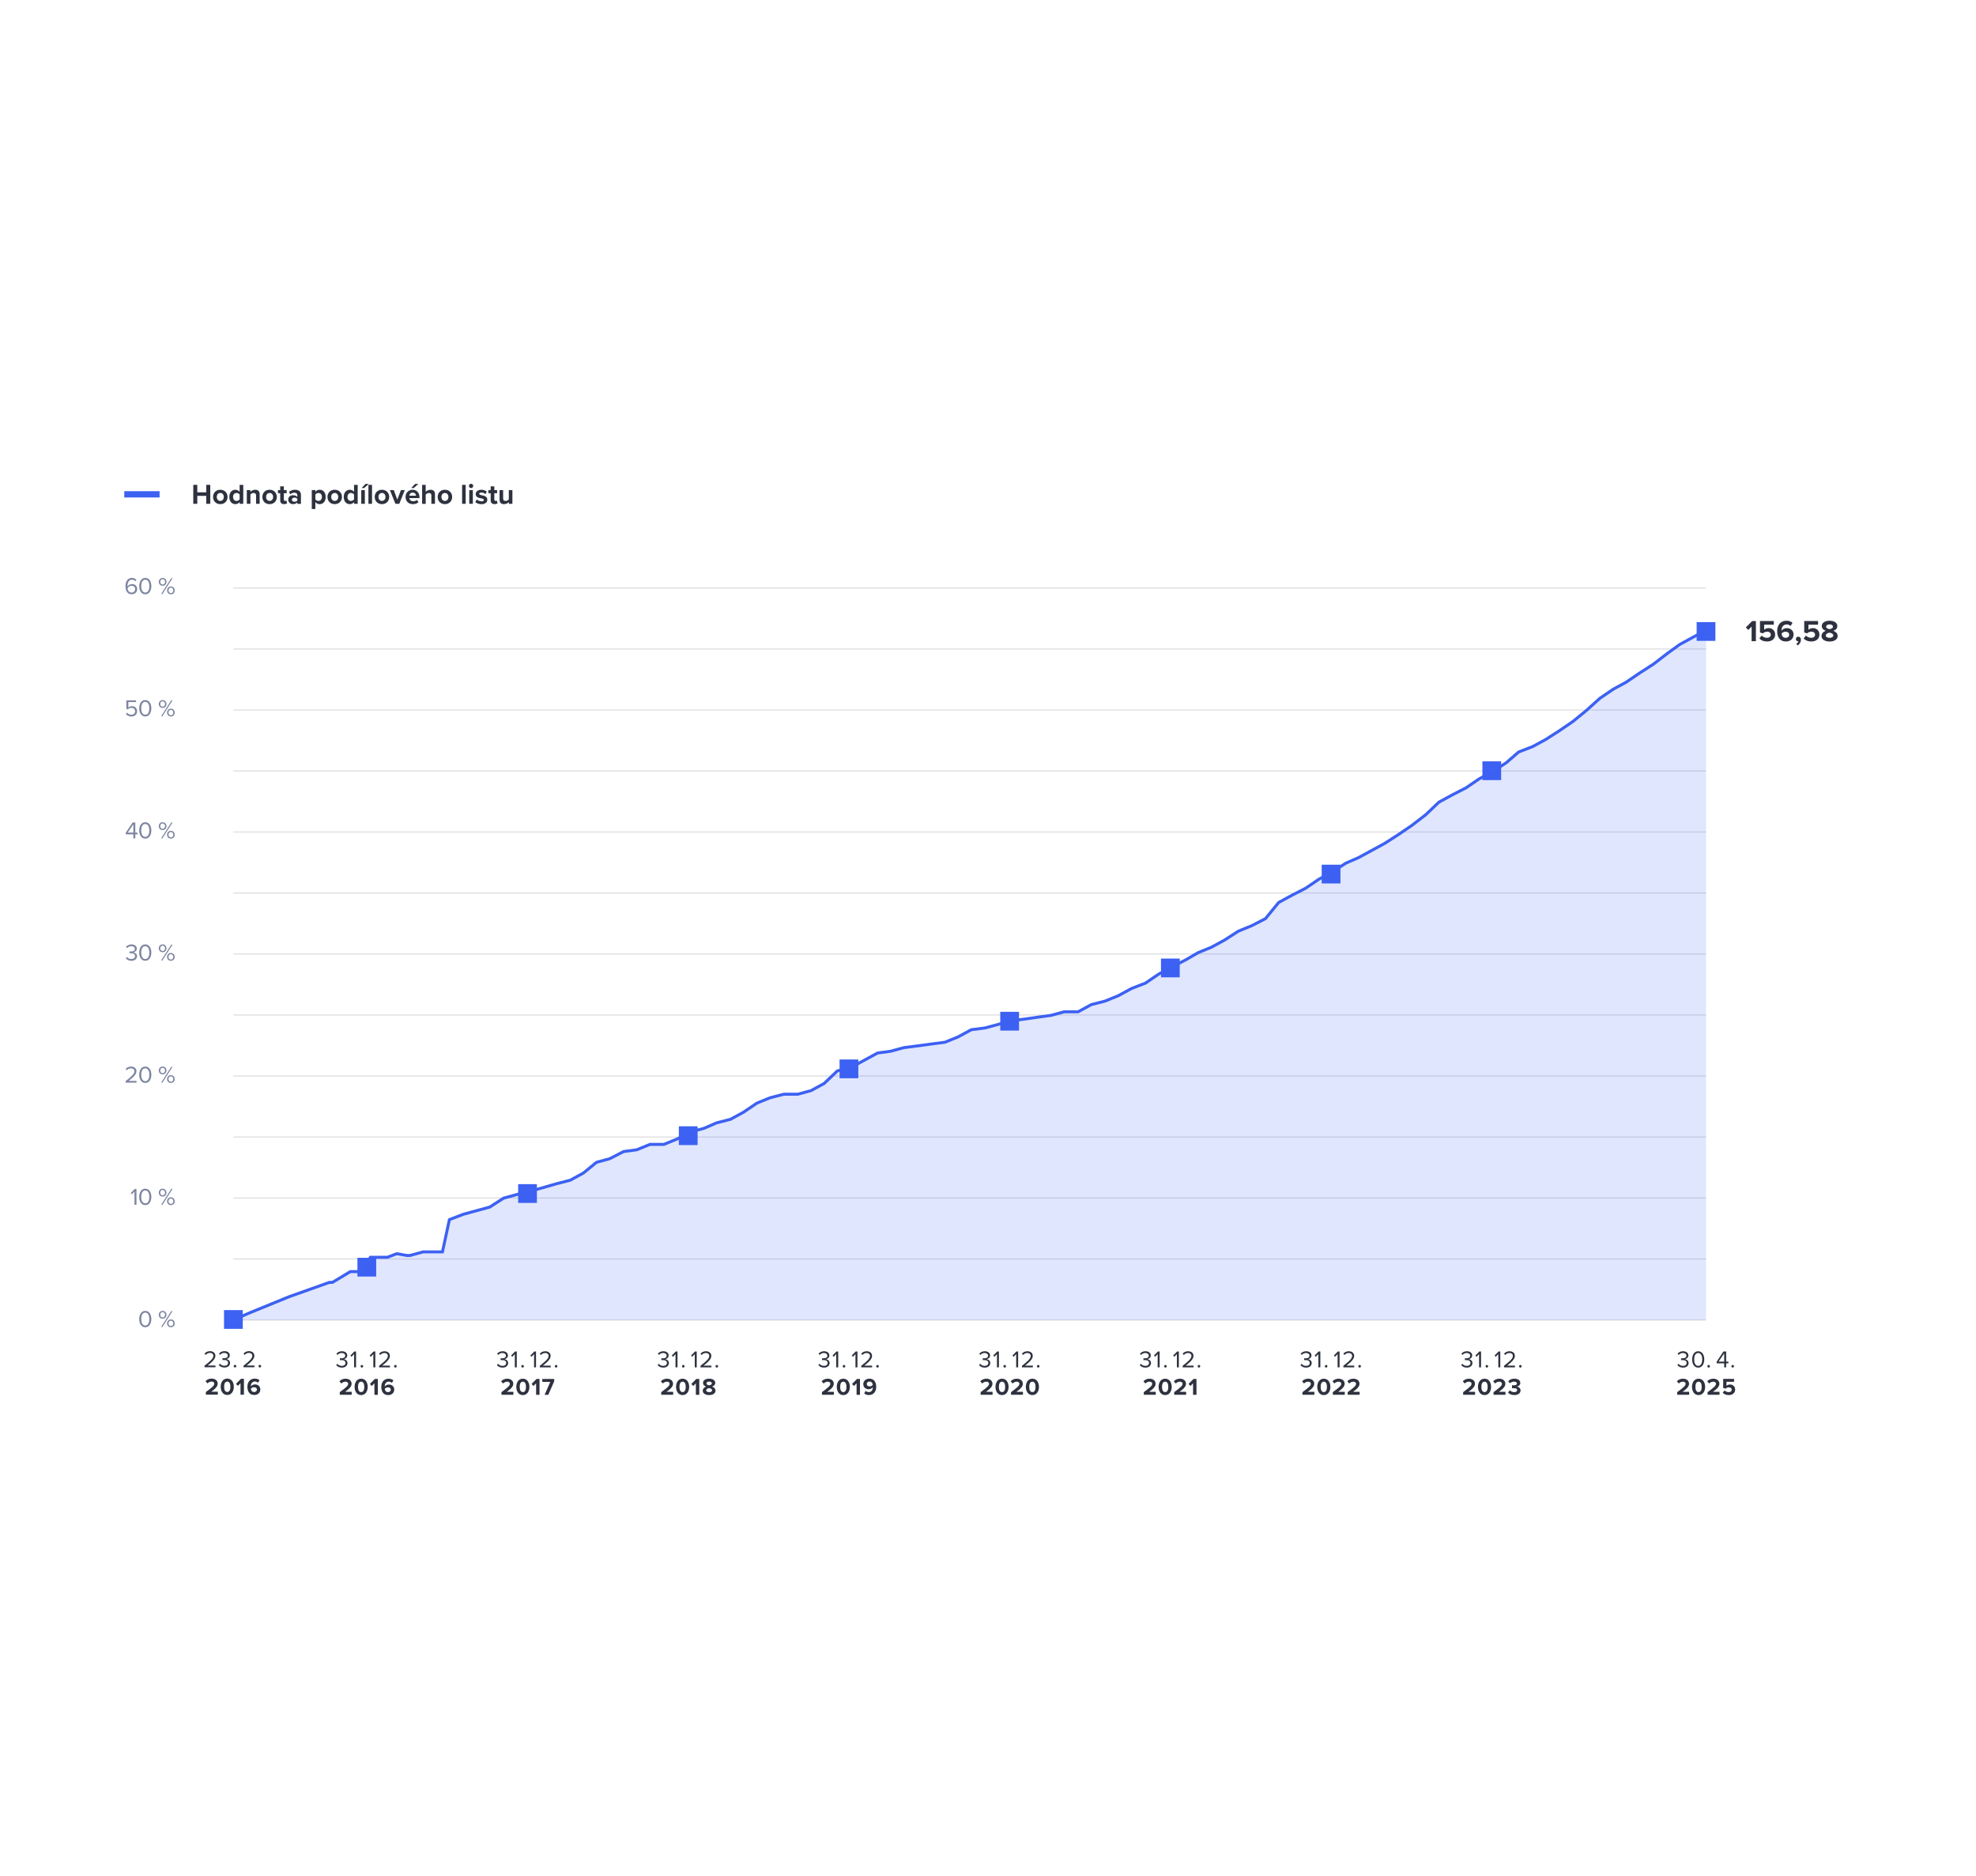 <?xml version="1.0" encoding="UTF-8"?>
<svg xmlns="http://www.w3.org/2000/svg" id="Vrstva_1" data-name="Vrstva 1" viewBox="0 0 1000 949.07">
  <defs>
    <style>
      .cls-1 {
        stroke: #dbdbde;
        stroke-width: .5px;
      }

      .cls-1, .cls-2 {
        fill: none;
        stroke-miterlimit: 10;
      }

      .cls-3, .cls-4 {
        fill: #3d61f2;
      }

      .cls-5 {
        fill: #7d85a1;
      }

      .cls-6 {
        fill: #fff;
      }

      .cls-4 {
        opacity: .16;
      }

      .cls-2 {
        stroke: #3d61f2;
        stroke-width: 1.5px;
      }

      .cls-7 {
        fill: #2e323f;
      }
    </style>
  </defs>
  <rect class="cls-6" width="1000" height="949.07"></rect>
  <line class="cls-1" x1="118.11" y1="667.87" x2="863.38" y2="667.87"></line>
  <line class="cls-1" x1="118.11" y1="637.01" x2="863.38" y2="637.01"></line>
  <line class="cls-1" x1="118.11" y1="606.14" x2="863.38" y2="606.14"></line>
  <line class="cls-1" x1="118.11" y1="575.28" x2="863.38" y2="575.28"></line>
  <line class="cls-1" x1="118.11" y1="544.41" x2="863.38" y2="544.41"></line>
  <line class="cls-1" x1="118.11" y1="513.55" x2="863.38" y2="513.55"></line>
  <line class="cls-1" x1="118.11" y1="482.69" x2="863.38" y2="482.69"></line>
  <line class="cls-1" x1="118.11" y1="451.82" x2="863.38" y2="451.82"></line>
  <line class="cls-1" x1="118.11" y1="420.96" x2="863.38" y2="420.96"></line>
  <line class="cls-1" x1="118.11" y1="390.09" x2="863.38" y2="390.09"></line>
  <line class="cls-1" x1="118.11" y1="328.36" x2="863.38" y2="328.36"></line>
  <line class="cls-1" x1="118.11" y1="297.5" x2="863.38" y2="297.5"></line>
  <line class="cls-1" x1="118.11" y1="359.23" x2="863.38" y2="359.23"></line>
  <g>
    <path class="cls-5" d="M64.3,360.56c.53.67,1.23,1.06,2.22,1.06,1.1,0,1.85-.75,1.85-1.72,0-1.06-.76-1.73-1.84-1.73-.71,0-1.31.23-1.85.76l-.73-.25v-4.33h4.91v.89h-3.91v2.79c.39-.39,1.07-.72,1.88-.72,1.34,0,2.55.92,2.55,2.56s-1.24,2.65-2.85,2.65c-1.36,0-2.23-.49-2.83-1.29l.61-.66Z"></path>
    <path class="cls-5" d="M73.52,354.22c2.19,0,3.07,2.18,3.07,4.14s-.88,4.15-3.07,4.15-3.07-2.2-3.07-4.15.87-4.14,3.07-4.14ZM73.52,355.11c-1.53,0-2.05,1.65-2.05,3.25s.52,3.26,2.05,3.26,2.05-1.66,2.05-3.26-.52-3.25-2.05-3.25Z"></path>
    <path class="cls-5" d="M82.29,354.22c1.16,0,1.95.87,1.95,2s-.79,1.96-1.95,1.96-1.93-.84-1.93-1.96.78-2,1.93-2ZM82.29,354.83c-.71,0-1.2.59-1.2,1.38s.49,1.36,1.2,1.36,1.23-.6,1.23-1.36-.51-1.38-1.23-1.38ZM81.54,362.37l5.13-8.03h.66l-5.14,8.03h-.65ZM86.48,358.55c1.14,0,1.94.87,1.94,2s-.79,1.96-1.94,1.96-1.93-.84-1.93-1.96.78-2,1.93-2ZM86.48,359.16c-.72,0-1.22.59-1.22,1.38s.49,1.36,1.22,1.36,1.23-.6,1.23-1.36-.51-1.38-1.23-1.38Z"></path>
  </g>
  <g>
    <path class="cls-5" d="M66.77,292.41c1.04,0,1.73.4,2.23.96l-.51.75c-.41-.48-.88-.82-1.72-.82-1.55,0-2.26,1.58-2.26,3.15,0,.11,0,.2.01.31.35-.55,1.24-1.25,2.28-1.25,1.44,0,2.62.85,2.62,2.56,0,1.4-1.06,2.62-2.82,2.62-2.24,0-3.09-1.96-3.09-4.14s1.01-4.15,3.26-4.15ZM66.55,296.38c-.79,0-1.56.49-2.01,1.2.1,1,.63,2.23,2.02,2.23,1.24,0,1.84-.93,1.84-1.7,0-1.18-.82-1.73-1.85-1.73Z"></path>
    <path class="cls-5" d="M73.53,292.41c2.19,0,3.07,2.18,3.07,4.14s-.88,4.15-3.07,4.15-3.07-2.2-3.07-4.15.87-4.14,3.07-4.14ZM73.53,293.3c-1.53,0-2.05,1.65-2.05,3.25s.52,3.26,2.05,3.26,2.05-1.66,2.05-3.26-.52-3.25-2.05-3.25Z"></path>
    <path class="cls-5" d="M82.31,292.41c1.16,0,1.95.87,1.95,2s-.79,1.96-1.95,1.96-1.93-.84-1.93-1.96.78-2,1.93-2ZM82.31,293.02c-.71,0-1.2.59-1.2,1.38s.49,1.36,1.2,1.36,1.23-.6,1.23-1.36-.51-1.38-1.23-1.38ZM81.55,300.56l5.13-8.03h.66l-5.14,8.03h-.65ZM86.5,296.74c1.14,0,1.94.87,1.94,2s-.79,1.96-1.94,1.96-1.93-.84-1.93-1.96.78-2,1.93-2ZM86.5,297.35c-.72,0-1.22.59-1.22,1.38s.49,1.36,1.22,1.36,1.23-.6,1.23-1.36-.51-1.38-1.23-1.38Z"></path>
  </g>
  <g>
    <path class="cls-5" d="M67.48,424.18v-2.03h-3.82v-.83l3.44-5.17h1.37v5.12h1.13v.88h-1.13v2.03h-1ZM67.48,417.07l-2.82,4.19h2.82v-4.19Z"></path>
    <path class="cls-5" d="M73.52,416.03c2.19,0,3.07,2.18,3.07,4.14s-.88,4.15-3.07,4.15-3.07-2.2-3.07-4.15.87-4.14,3.07-4.14ZM73.52,416.92c-1.53,0-2.05,1.65-2.05,3.25s.52,3.26,2.05,3.26,2.05-1.66,2.05-3.26-.52-3.25-2.05-3.25Z"></path>
    <path class="cls-5" d="M82.29,416.03c1.16,0,1.95.87,1.95,2s-.79,1.96-1.95,1.96-1.93-.84-1.93-1.96.78-2,1.93-2ZM82.29,416.64c-.71,0-1.2.59-1.2,1.38s.49,1.36,1.2,1.36,1.23-.6,1.23-1.36-.51-1.38-1.23-1.38ZM81.54,424.18l5.13-8.03h.66l-5.14,8.03h-.65ZM86.48,420.36c1.14,0,1.94.87,1.94,2s-.79,1.96-1.94,1.96-1.93-.84-1.93-1.96.78-2,1.93-2ZM86.48,420.97c-.72,0-1.22.59-1.22,1.38s.49,1.36,1.22,1.36,1.23-.6,1.23-1.36-.51-1.38-1.23-1.38Z"></path>
  </g>
  <g>
    <path class="cls-5" d="M64.23,484.18c.47.63,1.29,1.06,2.24,1.06,1.17,0,1.88-.58,1.88-1.5,0-1-.82-1.42-2-1.42-.34,0-.71,0-.83.01v-.91c.13.01.51.01.83.01,1.01,0,1.87-.4,1.87-1.32s-.82-1.37-1.79-1.37c-.88,0-1.53.34-2.12.98l-.55-.63c.58-.7,1.5-1.24,2.75-1.24,1.54,0,2.72.78,2.72,2.14,0,1.16-.98,1.73-1.73,1.87.73.06,1.85.69,1.85,1.97s-1.07,2.31-2.84,2.31c-1.36,0-2.36-.6-2.85-1.32l.59-.63Z"></path>
    <path class="cls-5" d="M73.52,477.83c2.19,0,3.07,2.18,3.07,4.14s-.88,4.15-3.07,4.15-3.07-2.2-3.07-4.15.87-4.14,3.07-4.14ZM73.52,478.73c-1.53,0-2.05,1.65-2.05,3.25s.52,3.26,2.05,3.26,2.05-1.66,2.05-3.26-.52-3.25-2.05-3.25Z"></path>
    <path class="cls-5" d="M82.29,477.83c1.16,0,1.95.87,1.95,2s-.79,1.96-1.95,1.96-1.93-.84-1.93-1.96.78-2,1.93-2ZM82.29,478.45c-.71,0-1.2.59-1.2,1.38s.49,1.36,1.2,1.36,1.23-.6,1.23-1.36-.51-1.38-1.23-1.38ZM81.53,485.99l5.13-8.03h.66l-5.14,8.03h-.65ZM86.48,482.17c1.14,0,1.94.87,1.94,2s-.79,1.96-1.94,1.96-1.93-.84-1.93-1.96.78-2,1.93-2ZM86.48,482.78c-.72,0-1.22.59-1.22,1.38s.49,1.36,1.22,1.36,1.23-.6,1.23-1.36-.51-1.38-1.23-1.38Z"></path>
  </g>
  <g>
    <path class="cls-5" d="M63.57,547.79v-.79c2.89-2.28,4.45-3.61,4.45-5,0-1.02-.84-1.47-1.67-1.47-.96,0-1.71.41-2.18,1.01l-.61-.64c.61-.81,1.66-1.26,2.79-1.26,1.34,0,2.7.76,2.7,2.36s-1.66,3.13-3.9,4.9h3.94v.89h-5.51Z"></path>
    <path class="cls-5" d="M73.52,539.64c2.19,0,3.07,2.18,3.07,4.14s-.88,4.15-3.07,4.15-3.07-2.2-3.07-4.15.87-4.14,3.07-4.14ZM73.52,540.53c-1.53,0-2.05,1.65-2.05,3.25s.52,3.26,2.05,3.26,2.05-1.66,2.05-3.26-.52-3.25-2.05-3.25Z"></path>
    <path class="cls-5" d="M82.29,539.64c1.16,0,1.95.87,1.95,2s-.79,1.96-1.95,1.96-1.93-.84-1.93-1.96.78-2,1.93-2ZM82.29,540.26c-.71,0-1.2.59-1.2,1.38s.49,1.36,1.2,1.36,1.23-.6,1.23-1.36-.51-1.38-1.23-1.38ZM81.54,547.79l5.13-8.03h.66l-5.14,8.03h-.65ZM86.48,543.98c1.14,0,1.94.87,1.94,2s-.79,1.96-1.94,1.96-1.93-.84-1.93-1.96.78-2,1.93-2ZM86.48,544.59c-.72,0-1.22.59-1.22,1.38s.49,1.36,1.22,1.36,1.23-.6,1.23-1.36-.51-1.38-1.23-1.38Z"></path>
  </g>
  <g>
    <path class="cls-5" d="M68.06,609.6v-6.71l-1.29,1.36-.6-.61,2.01-2.07h.88v8.03h-1Z"></path>
    <path class="cls-5" d="M73.52,601.45c2.19,0,3.07,2.18,3.07,4.14s-.88,4.15-3.07,4.15-3.07-2.2-3.07-4.15.87-4.14,3.07-4.14ZM73.52,602.34c-1.53,0-2.05,1.65-2.05,3.25s.52,3.26,2.05,3.26,2.05-1.66,2.05-3.26-.52-3.25-2.05-3.25Z"></path>
    <path class="cls-5" d="M82.29,601.45c1.16,0,1.95.87,1.95,2s-.79,1.96-1.95,1.96-1.93-.84-1.93-1.96.78-2,1.93-2ZM82.29,602.07c-.71,0-1.2.59-1.2,1.38s.49,1.36,1.2,1.36,1.23-.6,1.23-1.36-.51-1.38-1.23-1.38ZM81.54,609.6l5.13-8.03h.66l-5.14,8.03h-.65ZM86.48,605.79c1.14,0,1.94.87,1.94,2s-.79,1.96-1.94,1.96-1.93-.84-1.93-1.96.78-2,1.93-2ZM86.48,606.4c-.72,0-1.22.59-1.22,1.38s.49,1.36,1.22,1.36,1.23-.6,1.23-1.36-.51-1.38-1.23-1.38Z"></path>
  </g>
  <g>
    <path class="cls-5" d="M73.52,663.26c2.19,0,3.07,2.18,3.07,4.14s-.88,4.15-3.07,4.15-3.07-2.2-3.07-4.15.87-4.14,3.07-4.14ZM73.52,664.15c-1.53,0-2.05,1.65-2.05,3.25s.52,3.26,2.05,3.26,2.05-1.66,2.05-3.26-.52-3.25-2.05-3.25Z"></path>
    <path class="cls-5" d="M82.29,663.26c1.16,0,1.95.87,1.95,2s-.79,1.96-1.95,1.96-1.93-.84-1.93-1.96.78-2,1.93-2ZM82.29,663.88c-.71,0-1.2.59-1.2,1.38s.49,1.36,1.2,1.36,1.23-.6,1.23-1.36-.51-1.38-1.23-1.38ZM81.54,671.41l5.13-8.03h.66l-5.14,8.03h-.65ZM86.48,667.6c1.14,0,1.94.87,1.94,2s-.79,1.96-1.94,1.96-1.93-.84-1.93-1.96.78-2,1.93-2ZM86.48,668.21c-.72,0-1.22.59-1.22,1.38s.49,1.36,1.22,1.36,1.23-.6,1.23-1.36-.51-1.38-1.23-1.38Z"></path>
  </g>
  <g>
    <rect class="cls-3" x="62.89" y="248.52" width="17.87" height="3.19"></rect>
    <g>
      <path class="cls-7" d="M104.37,254.91v-4.02h-4.52v4.02h-2.04v-9.58h2.04v3.76h4.52v-3.76h2.05v9.58h-2.05Z"></path>
      <path class="cls-7" d="M107.82,251.43c0-1.97,1.38-3.63,3.66-3.63s3.68,1.67,3.68,3.63-1.38,3.65-3.68,3.65-3.66-1.67-3.66-3.65ZM113.26,251.43c0-1.08-.65-2.01-1.78-2.01s-1.77.93-1.77,2.01.63,2.02,1.77,2.02,1.78-.93,1.78-2.02Z"></path>
      <path class="cls-7" d="M121.27,254.91v-.88c-.55.67-1.31,1.05-2.14,1.05-1.75,0-3.07-1.32-3.07-3.63s1.31-3.65,3.07-3.65c.82,0,1.59.36,2.14,1.06v-3.53h1.84v9.58h-1.84ZM121.27,250.21c-.32-.46-.96-.79-1.58-.79-1.03,0-1.75.82-1.75,2.03s.72,2.01,1.75,2.01c.62,0,1.26-.33,1.58-.79v-2.46Z"></path>
      <path class="cls-7" d="M129.59,254.91v-4.19c0-.96-.5-1.29-1.28-1.29-.72,0-1.28.4-1.58.82v4.67h-1.82v-6.94h1.82v.91c.45-.53,1.29-1.08,2.43-1.08,1.52,0,2.25.86,2.25,2.21v4.9h-1.82Z"></path>
      <path class="cls-7" d="M132.77,251.43c0-1.97,1.38-3.63,3.66-3.63s3.68,1.67,3.68,3.63-1.38,3.65-3.68,3.65-3.66-1.67-3.66-3.65ZM138.22,251.43c0-1.08-.65-2.01-1.78-2.01s-1.77.93-1.77,2.01.63,2.02,1.77,2.02,1.78-.93,1.78-2.02Z"></path>
      <path class="cls-7" d="M141.81,253.18v-3.62h-1.15v-1.59h1.15v-1.89h1.84v1.89h1.41v1.59h-1.41v3.13c0,.43.23.76.63.76.27,0,.53-.1.63-.2l.39,1.38c-.27.24-.76.44-1.52.44-1.28,0-1.97-.66-1.97-1.89Z"></path>
      <path class="cls-7" d="M150.47,254.91v-.72c-.47.56-1.29.89-2.2.89-1.11,0-2.41-.75-2.41-2.3s1.31-2.21,2.41-2.21c.92,0,1.74.29,2.2.85v-.96c0-.7-.6-1.16-1.52-1.16-.75,0-1.44.27-2.02.82l-.69-1.22c.85-.75,1.94-1.09,3.03-1.09,1.58,0,3.03.63,3.03,2.63v4.48h-1.82ZM150.47,252.38c-.3-.4-.88-.6-1.46-.6-.72,0-1.31.39-1.31,1.05s.59,1.02,1.31,1.02c.59,0,1.16-.2,1.46-.6v-.86Z"></path>
      <path class="cls-7" d="M159.6,257.55h-1.82v-9.58h1.82v.88c.53-.67,1.29-1.05,2.14-1.05,1.78,0,3.07,1.32,3.07,3.63s-1.29,3.65-3.07,3.65c-.82,0-1.58-.34-2.14-1.06v3.53ZM161.16,249.42c-.59,0-1.26.34-1.56.79v2.46c.3.43.98.79,1.56.79,1.05,0,1.75-.82,1.75-2.02s-.7-2.01-1.75-2.01Z"></path>
      <path class="cls-7" d="M165.72,251.43c0-1.97,1.38-3.63,3.66-3.63s3.68,1.67,3.68,3.63-1.38,3.65-3.68,3.65-3.66-1.67-3.66-3.65ZM171.17,251.43c0-1.08-.65-2.01-1.78-2.01s-1.77.93-1.77,2.01.63,2.02,1.77,2.02,1.78-.93,1.78-2.02Z"></path>
      <path class="cls-7" d="M179.17,254.91v-.88c-.55.67-1.31,1.05-2.14,1.05-1.75,0-3.07-1.32-3.07-3.63s1.31-3.65,3.07-3.65c.82,0,1.59.36,2.14,1.06v-3.53h1.84v9.58h-1.84ZM179.17,250.21c-.32-.46-.96-.79-1.58-.79-1.03,0-1.75.82-1.75,2.03s.72,2.01,1.75,2.01c.62,0,1.26-.33,1.58-.79v-2.46Z"></path>
      <path class="cls-7" d="M182.82,254.91v-6.94h1.82v6.94h-1.82ZM184.31,246.92h-1.28l1.92-2.07h1.68l-2.33,2.07Z"></path>
      <path class="cls-7" d="M186.45,254.91v-9.58h1.82v9.58h-1.82Z"></path>
      <path class="cls-7" d="M189.63,251.43c0-1.97,1.38-3.63,3.66-3.63s3.68,1.67,3.68,3.63-1.38,3.65-3.68,3.65-3.66-1.67-3.66-3.65ZM195.08,251.43c0-1.08-.65-2.01-1.78-2.01s-1.77.93-1.77,2.01.63,2.02,1.77,2.02,1.78-.93,1.78-2.02Z"></path>
      <path class="cls-7" d="M200.11,254.91l-2.79-6.94h1.95l1.81,4.83,1.81-4.83h1.97l-2.79,6.94h-1.97Z"></path>
      <path class="cls-7" d="M208.82,247.8c2.07,0,3.48,1.55,3.48,3.82v.4h-5.16c.12.88.82,1.61,2,1.61.65,0,1.41-.26,1.85-.69l.8,1.18c-.7.65-1.78.96-2.86.96-2.11,0-3.7-1.42-3.7-3.65,0-2.01,1.48-3.63,3.59-3.63ZM207.12,250.79h3.42c-.04-.66-.5-1.54-1.71-1.54-1.13,0-1.62.85-1.71,1.54ZM209.41,246.92h-1.28l1.92-2.07h1.68l-2.33,2.07Z"></path>
      <path class="cls-7" d="M218.31,254.91v-4.22c0-.96-.5-1.26-1.29-1.26-.7,0-1.26.4-1.58.82v4.67h-1.82v-9.58h1.82v3.55c.45-.53,1.31-1.08,2.44-1.08,1.52,0,2.25.83,2.25,2.18v4.92h-1.82Z"></path>
      <path class="cls-7" d="M221.49,251.43c0-1.97,1.38-3.63,3.66-3.63s3.68,1.67,3.68,3.63-1.38,3.65-3.68,3.65-3.66-1.67-3.66-3.65ZM226.94,251.43c0-1.08-.65-2.01-1.78-2.01s-1.77.93-1.77,2.01.63,2.02,1.77,2.02,1.78-.93,1.78-2.02Z"></path>
      <path class="cls-7" d="M233.85,254.91v-9.58h1.82v9.58h-1.82Z"></path>
      <path class="cls-7" d="M237.3,245.86c0-.6.5-1.09,1.09-1.09s1.09.49,1.09,1.09-.49,1.09-1.09,1.09-1.09-.49-1.09-1.09ZM237.48,254.91v-6.94h1.82v6.94h-1.82Z"></path>
      <path class="cls-7" d="M241.3,252.72c.5.47,1.54.95,2.4.95.79,0,1.16-.27,1.16-.7,0-.49-.6-.66-1.39-.82-1.19-.23-2.73-.52-2.73-2.17,0-1.16,1.02-2.18,2.84-2.18,1.18,0,2.11.4,2.79.95l-.72,1.25c-.42-.45-1.21-.8-2.05-.8-.66,0-1.09.24-1.09.65,0,.43.55.59,1.32.75,1.19.23,2.79.55,2.79,2.27,0,1.28-1.08,2.23-3,2.23-1.21,0-2.37-.4-3.1-1.08l.79-1.28Z"></path>
      <path class="cls-7" d="M248.32,253.18v-3.62h-1.15v-1.59h1.15v-1.89h1.84v1.89h1.41v1.59h-1.41v3.13c0,.43.23.76.63.76.27,0,.53-.1.63-.2l.39,1.38c-.27.24-.76.44-1.52.44-1.28,0-1.97-.66-1.97-1.89Z"></path>
      <path class="cls-7" d="M257.49,254.91v-.88c-.47.53-1.31,1.05-2.44,1.05-1.52,0-2.24-.83-2.24-2.18v-4.93h1.82v4.21c0,.96.5,1.28,1.28,1.28.7,0,1.26-.39,1.58-.79v-4.7h1.82v6.94h-1.82Z"></path>
    </g>
  </g>
  <g>
    <path class="cls-7" d="M886.44,324.41v-7.39l-1.68,1.73-1.24-1.3,3.21-3.22h1.89v10.19h-2.18Z"></path>
    <path class="cls-7" d="M891.54,321.6c.7.72,1.65,1.1,2.72,1.1,1.21,0,1.89-.69,1.89-1.53,0-.93-.67-1.56-1.83-1.56-.84,0-1.53.26-2.14.84l-1.51-.41v-5.82h7v1.86h-4.87v2.55c.53-.47,1.36-.84,2.29-.84,1.73,0,3.27,1.22,3.27,3.28s-1.62,3.51-4.08,3.51c-1.77,0-3.05-.58-3.93-1.53l1.19-1.47Z"></path>
    <path class="cls-7" d="M904.13,314.07c1.24,0,2.28.43,3.01,1.05l-.98,1.63c-.55-.52-1.13-.81-2.03-.81-1.54,0-2.55,1.33-2.55,2.95,0,.08,0,.15.02.21.47-.69,1.5-1.3,2.61-1.3,1.83,0,3.47,1.12,3.47,3.28,0,1.99-1.57,3.5-3.9,3.5-3.1,0-4.4-2.38-4.4-5.25,0-3.08,1.74-5.27,4.75-5.27ZM903.58,319.62c-.76,0-1.5.38-1.99.98.09.98.64,2.11,2.08,2.11,1.18,0,1.8-.79,1.8-1.51,0-1.1-.9-1.57-1.89-1.57Z"></path>
    <path class="cls-7" d="M908.99,325.82c.49-.26,1.05-.89,1.18-1.42-.05.02-.18.05-.29.05-.58,0-1.04-.46-1.04-1.11s.55-1.22,1.19-1.22c.72,0,1.38.57,1.38,1.56,0,1.15-.64,2.17-1.57,2.84l-.84-.69Z"></path>
    <path class="cls-7" d="M913.94,321.6c.7.72,1.65,1.1,2.72,1.1,1.21,0,1.89-.69,1.89-1.53,0-.93-.67-1.56-1.83-1.56-.84,0-1.53.26-2.14.84l-1.51-.41v-5.82h7v1.86h-4.87v2.55c.53-.47,1.36-.84,2.29-.84,1.73,0,3.27,1.22,3.27,3.28s-1.62,3.51-4.08,3.51c-1.77,0-3.05-.58-3.93-1.53l1.19-1.47Z"></path>
    <path class="cls-7" d="M923.98,319.16c-1.13-.38-2.02-1.13-2.02-2.4,0-1.91,2.03-2.69,3.93-2.69s3.93.78,3.93,2.69c0,1.27-.9,2.02-2.03,2.4,1.22.43,2.2,1.37,2.2,2.61,0,1.89-1.96,2.83-4.09,2.83s-4.09-.92-4.09-2.83c0-1.24.96-2.18,2.18-2.61ZM925.89,320.12c-.64.08-1.89.5-1.89,1.39,0,.75.82,1.22,1.89,1.22s1.89-.47,1.89-1.22c0-.89-1.27-1.31-1.89-1.39ZM925.89,315.93c-1.01,0-1.73.44-1.73,1.16,0,.79,1.1,1.15,1.73,1.24.63-.09,1.71-.44,1.71-1.24,0-.72-.72-1.16-1.71-1.16Z"></path>
  </g>
  <g>
    <rect class="cls-3" x="113.37" y="662.87" width="9.49" height="9.49"></rect>
    <g>
      <path class="cls-7" d="M103.51,691.79v-.79c2.89-2.28,4.46-3.61,4.46-5,0-1.02-.84-1.47-1.67-1.47-.96,0-1.71.41-2.18,1.01l-.61-.64c.61-.81,1.66-1.26,2.79-1.26,1.34,0,2.7.76,2.7,2.36s-1.66,3.13-3.9,4.9h3.94v.89h-5.51Z"></path>
      <path class="cls-7" d="M111.3,689.98c.47.63,1.29,1.06,2.24,1.06,1.17,0,1.88-.58,1.88-1.5,0-1-.82-1.42-2-1.42-.34,0-.71,0-.83.01v-.92c.13.01.51.01.83.01,1.01,0,1.87-.4,1.87-1.32s-.82-1.37-1.79-1.37c-.88,0-1.53.34-2.12.98l-.55-.63c.58-.7,1.5-1.24,2.74-1.24,1.54,0,2.72.78,2.72,2.14,0,1.16-.98,1.73-1.73,1.87.73.06,1.85.69,1.85,1.97s-1.07,2.31-2.84,2.31c-1.36,0-2.36-.6-2.85-1.32l.59-.63Z"></path>
      <path class="cls-7" d="M118.93,690.58c.36,0,.66.3.66.66s-.3.66-.66.66-.66-.3-.66-.66.3-.66.66-.66Z"></path>
      <path class="cls-7" d="M123.24,691.79v-.79c2.89-2.28,4.45-3.61,4.45-5,0-1.02-.84-1.47-1.67-1.47-.96,0-1.71.41-2.18,1.01l-.61-.64c.61-.81,1.66-1.26,2.79-1.26,1.34,0,2.7.76,2.7,2.36s-1.66,3.13-3.9,4.9h3.94v.89h-5.51Z"></path>
      <path class="cls-7" d="M131.5,690.58c.36,0,.66.3.66.66s-.3.66-.66.66-.66-.3-.66-.66.3-.66.66-.66Z"></path>
      <path class="cls-7" d="M104.19,705.67v-1.35c3.29-2.42,4.25-3.25,4.25-4.24,0-.7-.64-1.05-1.31-1.05-.9,0-1.6.36-2.14.93l-.98-1.13c.78-.9,1.97-1.31,3.09-1.31,1.71,0,3.07.96,3.07,2.56,0,1.37-1.13,2.56-3.29,4.08h3.35v1.5h-6.04Z"></path>
      <path class="cls-7" d="M115.01,697.52c2.29,0,3.32,2.07,3.32,4.14s-1.04,4.15-3.32,4.15-3.32-2.08-3.32-4.15,1.02-4.14,3.32-4.14ZM115.01,699.04c-1.16,0-1.59,1.14-1.59,2.62s.43,2.64,1.59,2.64,1.58-1.16,1.58-2.64-.43-2.62-1.58-2.62Z"></path>
      <path class="cls-7" d="M121.72,705.67v-5.83l-1.32,1.36-.98-1.02,2.53-2.54h1.49v8.03h-1.72Z"></path>
      <path class="cls-7" d="M128.95,697.52c.98,0,1.79.34,2.37.83l-.77,1.29c-.43-.41-.89-.64-1.6-.64-1.22,0-2.01,1.05-2.01,2.32,0,.06,0,.12.01.17.37-.54,1.18-1.02,2.06-1.02,1.44,0,2.73.88,2.73,2.59,0,1.56-1.24,2.76-3.07,2.76-2.44,0-3.47-1.88-3.47-4.14,0-2.43,1.37-4.15,3.74-4.15ZM128.52,701.89c-.6,0-1.18.3-1.56.77.07.77.51,1.66,1.64,1.66.93,0,1.42-.63,1.42-1.19,0-.87-.71-1.24-1.49-1.24Z"></path>
    </g>
  </g>
  <g>
    <rect class="cls-3" x="180.89" y="636.41" width="9.49" height="9.49"></rect>
    <g>
      <path class="cls-7" d="M170.72,690.03c.47.63,1.29,1.06,2.24,1.06,1.17,0,1.88-.58,1.88-1.5,0-1-.82-1.42-2-1.42-.34,0-.71,0-.83.01v-.92c.13.01.51.01.83.01,1.01,0,1.87-.4,1.87-1.32s-.82-1.37-1.79-1.37c-.88,0-1.53.34-2.12.98l-.55-.63c.58-.7,1.5-1.24,2.75-1.24,1.54,0,2.72.78,2.72,2.14,0,1.16-.98,1.73-1.73,1.87.73.06,1.85.69,1.85,1.97s-1.07,2.31-2.84,2.31c-1.36,0-2.36-.6-2.85-1.32l.59-.63Z"></path>
      <path class="cls-7" d="M179.2,691.84v-6.71l-1.29,1.36-.6-.61,2.01-2.07h.88v8.03h-1Z"></path>
      <path class="cls-7" d="M183.13,690.63c.36,0,.66.3.66.66s-.3.66-.66.66-.66-.3-.66-.66.3-.66.66-.66Z"></path>
      <path class="cls-7" d="M188.94,691.84v-6.71l-1.29,1.36-.6-.61,2.01-2.07h.88v8.03h-1Z"></path>
      <path class="cls-7" d="M191.84,691.84v-.79c2.89-2.28,4.45-3.61,4.45-5,0-1.02-.84-1.47-1.67-1.47-.96,0-1.71.41-2.18,1.01l-.61-.64c.61-.81,1.66-1.26,2.79-1.26,1.34,0,2.7.76,2.7,2.36s-1.66,3.13-3.9,4.9h3.94v.89h-5.51Z"></path>
      <path class="cls-7" d="M200.1,690.63c.36,0,.66.3.66.66s-.3.66-.66.66-.66-.3-.66-.66.3-.66.66-.66Z"></path>
      <path class="cls-7" d="M171.95,705.73v-1.35c3.29-2.42,4.25-3.25,4.25-4.24,0-.7-.64-1.05-1.31-1.05-.9,0-1.6.36-2.14.93l-.98-1.13c.78-.9,1.97-1.31,3.09-1.31,1.71,0,3.07.96,3.07,2.56,0,1.37-1.13,2.56-3.29,4.08h3.35v1.5h-6.04Z"></path>
      <path class="cls-7" d="M182.77,697.58c2.29,0,3.32,2.07,3.32,4.14s-1.04,4.15-3.32,4.15-3.32-2.08-3.32-4.15,1.02-4.14,3.32-4.14ZM182.77,699.09c-1.16,0-1.59,1.14-1.59,2.62s.43,2.64,1.59,2.64,1.58-1.16,1.58-2.64-.43-2.62-1.58-2.62Z"></path>
      <path class="cls-7" d="M189.48,705.73v-5.83l-1.32,1.36-.98-1.02,2.53-2.54h1.49v8.03h-1.72Z"></path>
      <path class="cls-7" d="M196.72,697.58c.98,0,1.79.34,2.37.83l-.77,1.29c-.43-.41-.89-.64-1.6-.64-1.22,0-2.01,1.05-2.01,2.32,0,.06,0,.12.01.17.37-.54,1.18-1.02,2.06-1.02,1.44,0,2.73.88,2.73,2.59,0,1.56-1.24,2.76-3.07,2.76-2.44,0-3.47-1.88-3.47-4.14,0-2.43,1.37-4.15,3.74-4.15ZM196.28,701.95c-.6,0-1.18.3-1.56.77.07.77.51,1.66,1.64,1.66.93,0,1.42-.63,1.42-1.19,0-.87-.71-1.24-1.49-1.24Z"></path>
    </g>
  </g>
  <g>
    <rect class="cls-3" x="668.87" y="437.51" width="9.49" height="9.49"></rect>
    <g>
      <path class="cls-7" d="M658.71,690.03c.47.63,1.29,1.06,2.24,1.06,1.17,0,1.88-.58,1.88-1.5,0-1-.82-1.42-2-1.42-.34,0-.71,0-.83.01v-.92c.13.01.51.01.83.01,1.01,0,1.87-.4,1.87-1.32s-.82-1.37-1.79-1.37c-.88,0-1.53.34-2.12.98l-.55-.63c.58-.7,1.5-1.24,2.74-1.24,1.54,0,2.72.78,2.72,2.14,0,1.16-.98,1.73-1.73,1.87.73.06,1.85.69,1.85,1.97s-1.07,2.31-2.84,2.31c-1.36,0-2.36-.6-2.85-1.32l.59-.63Z"></path>
      <path class="cls-7" d="M667.19,691.84v-6.71l-1.29,1.36-.6-.61,2.01-2.07h.88v8.03h-1Z"></path>
      <path class="cls-7" d="M671.12,690.63c.36,0,.66.3.66.66s-.3.66-.66.66-.66-.3-.66-.66.3-.66.66-.66Z"></path>
      <path class="cls-7" d="M676.92,691.84v-6.71l-1.29,1.36-.6-.61,2.01-2.07h.88v8.03h-1Z"></path>
      <path class="cls-7" d="M679.83,691.84v-.79c2.89-2.28,4.45-3.61,4.45-5,0-1.02-.84-1.47-1.67-1.47-.96,0-1.71.41-2.18,1.01l-.61-.64c.61-.81,1.66-1.26,2.79-1.26,1.34,0,2.7.76,2.7,2.36s-1.66,3.13-3.9,4.9h3.94v.89h-5.51Z"></path>
      <path class="cls-7" d="M688.08,690.63c.36,0,.66.3.66.66s-.3.66-.66.66-.66-.3-.66-.66.3-.66.66-.66Z"></path>
      <path class="cls-7" d="M659.13,705.73v-1.35c3.29-2.42,4.25-3.25,4.25-4.24,0-.7-.64-1.05-1.31-1.05-.9,0-1.6.36-2.14.93l-.98-1.13c.78-.9,1.97-1.31,3.09-1.31,1.71,0,3.07.96,3.07,2.56,0,1.37-1.13,2.56-3.29,4.08h3.35v1.5h-6.04Z"></path>
      <path class="cls-7" d="M669.95,697.58c2.29,0,3.32,2.07,3.32,4.14s-1.04,4.15-3.32,4.15-3.32-2.08-3.32-4.15,1.02-4.14,3.32-4.14ZM669.95,699.09c-1.16,0-1.59,1.14-1.59,2.62s.43,2.64,1.59,2.64,1.58-1.16,1.58-2.64-.43-2.62-1.58-2.62Z"></path>
      <path class="cls-7" d="M674.51,705.73v-1.35c3.29-2.42,4.25-3.25,4.25-4.24,0-.7-.64-1.05-1.31-1.05-.9,0-1.6.36-2.14.93l-.98-1.13c.78-.9,1.97-1.31,3.09-1.31,1.71,0,3.07.96,3.07,2.56,0,1.37-1.13,2.56-3.29,4.08h3.35v1.5h-6.04Z"></path>
      <path class="cls-7" d="M682.02,705.73v-1.35c3.29-2.42,4.25-3.25,4.25-4.24,0-.7-.64-1.05-1.31-1.05-.9,0-1.6.36-2.14.93l-.98-1.13c.78-.9,1.97-1.31,3.09-1.31,1.71,0,3.07.96,3.07,2.56,0,1.37-1.13,2.56-3.29,4.08h3.35v1.5h-6.04Z"></path>
    </g>
  </g>
  <g>
    <rect class="cls-3" x="587.54" y="485.01" width="9.49" height="9.49"></rect>
    <g>
      <path class="cls-7" d="M577.38,690.03c.47.63,1.29,1.06,2.24,1.06,1.17,0,1.88-.58,1.88-1.5,0-1-.82-1.42-2-1.42-.34,0-.71,0-.83.01v-.92c.13.01.51.01.83.01,1.01,0,1.87-.4,1.87-1.32s-.82-1.37-1.79-1.37c-.88,0-1.53.34-2.12.98l-.55-.63c.58-.7,1.5-1.24,2.74-1.24,1.54,0,2.72.78,2.72,2.14,0,1.16-.98,1.73-1.73,1.87.73.06,1.85.69,1.85,1.97s-1.07,2.31-2.84,2.31c-1.36,0-2.36-.6-2.85-1.32l.59-.63Z"></path>
      <path class="cls-7" d="M585.86,691.84v-6.71l-1.29,1.36-.6-.61,2.01-2.07h.88v8.03h-1Z"></path>
      <path class="cls-7" d="M589.79,690.63c.36,0,.66.3.66.66s-.3.66-.66.66-.66-.3-.66-.66.3-.66.66-.66Z"></path>
      <path class="cls-7" d="M595.59,691.84v-6.71l-1.29,1.36-.6-.61,2.01-2.07h.88v8.03h-1Z"></path>
      <path class="cls-7" d="M598.5,691.84v-.79c2.89-2.28,4.46-3.61,4.46-5,0-1.02-.84-1.47-1.67-1.47-.96,0-1.71.41-2.18,1.01l-.61-.64c.61-.81,1.66-1.26,2.79-1.26,1.34,0,2.7.76,2.7,2.36s-1.66,3.13-3.9,4.9h3.94v.89h-5.51Z"></path>
      <path class="cls-7" d="M606.75,690.63c.36,0,.66.3.66.66s-.3.66-.66.66-.66-.3-.66-.66.3-.66.66-.66Z"></path>
      <path class="cls-7" d="M578.84,705.73v-1.35c3.29-2.42,4.25-3.25,4.25-4.24,0-.7-.64-1.05-1.31-1.05-.9,0-1.6.36-2.14.93l-.98-1.13c.78-.9,1.97-1.31,3.09-1.31,1.71,0,3.07.96,3.07,2.56,0,1.37-1.13,2.56-3.29,4.08h3.35v1.5h-6.04Z"></path>
      <path class="cls-7" d="M589.66,697.58c2.29,0,3.32,2.07,3.32,4.14s-1.04,4.15-3.32,4.15-3.32-2.08-3.32-4.15,1.02-4.14,3.32-4.14ZM589.66,699.09c-1.16,0-1.59,1.14-1.59,2.62s.43,2.64,1.59,2.64,1.58-1.16,1.58-2.64-.43-2.62-1.58-2.62Z"></path>
      <path class="cls-7" d="M594.22,705.73v-1.35c3.29-2.42,4.25-3.25,4.25-4.24,0-.7-.64-1.05-1.31-1.05-.9,0-1.6.36-2.14.93l-.98-1.13c.78-.9,1.97-1.31,3.09-1.31,1.71,0,3.07.96,3.07,2.56,0,1.37-1.13,2.56-3.29,4.08h3.35v1.5h-6.04Z"></path>
      <path class="cls-7" d="M603.78,705.73v-5.83l-1.32,1.36-.98-1.02,2.53-2.54h1.49v8.03h-1.72Z"></path>
    </g>
  </g>
  <g>
    <rect class="cls-3" x="506.21" y="511.95" width="9.49" height="9.49"></rect>
    <g>
      <path class="cls-7" d="M496.05,690.03c.47.63,1.29,1.06,2.24,1.06,1.17,0,1.88-.58,1.88-1.5,0-1-.82-1.42-2-1.42-.34,0-.71,0-.83.01v-.92c.13.01.51.01.83.01,1.01,0,1.87-.4,1.87-1.32s-.82-1.37-1.79-1.37c-.88,0-1.53.34-2.12.98l-.55-.63c.58-.7,1.5-1.24,2.74-1.24,1.54,0,2.72.78,2.72,2.14,0,1.16-.98,1.73-1.73,1.87.73.06,1.85.69,1.85,1.97s-1.07,2.31-2.84,2.31c-1.36,0-2.36-.6-2.85-1.32l.59-.63Z"></path>
      <path class="cls-7" d="M504.53,691.84v-6.71l-1.29,1.36-.6-.61,2.01-2.07h.88v8.03h-1Z"></path>
      <path class="cls-7" d="M508.46,690.63c.36,0,.66.3.66.66s-.3.66-.66.66-.66-.3-.66-.66.3-.66.66-.66Z"></path>
      <path class="cls-7" d="M514.26,691.84v-6.71l-1.29,1.36-.6-.61,2.01-2.07h.88v8.03h-1Z"></path>
      <path class="cls-7" d="M517.17,691.84v-.79c2.89-2.28,4.45-3.61,4.45-5,0-1.02-.84-1.47-1.67-1.47-.96,0-1.71.41-2.18,1.01l-.61-.64c.61-.81,1.66-1.26,2.79-1.26,1.34,0,2.7.76,2.7,2.36s-1.66,3.13-3.9,4.9h3.94v.89h-5.51Z"></path>
      <path class="cls-7" d="M525.42,690.63c.36,0,.66.3.66.66s-.3.66-.66.66-.66-.3-.66-.66.3-.66.66-.66Z"></path>
      <path class="cls-7" d="M496.28,705.73v-1.35c3.29-2.42,4.25-3.25,4.25-4.24,0-.7-.64-1.05-1.31-1.05-.9,0-1.6.36-2.14.93l-.98-1.13c.78-.9,1.97-1.31,3.09-1.31,1.71,0,3.07.96,3.07,2.56,0,1.37-1.13,2.56-3.29,4.08h3.35v1.5h-6.04Z"></path>
      <path class="cls-7" d="M507.1,697.58c2.29,0,3.32,2.07,3.32,4.14s-1.04,4.15-3.32,4.15-3.32-2.08-3.32-4.15,1.02-4.14,3.32-4.14ZM507.1,699.09c-1.16,0-1.59,1.14-1.59,2.62s.43,2.64,1.59,2.64,1.58-1.16,1.58-2.64-.43-2.62-1.58-2.62Z"></path>
      <path class="cls-7" d="M511.65,705.73v-1.35c3.29-2.42,4.25-3.25,4.25-4.24,0-.7-.64-1.05-1.31-1.05-.9,0-1.6.36-2.14.93l-.98-1.13c.78-.9,1.97-1.31,3.09-1.31,1.71,0,3.07.96,3.07,2.56,0,1.37-1.13,2.56-3.29,4.08h3.35v1.5h-6.04Z"></path>
      <path class="cls-7" d="M522.47,697.58c2.29,0,3.32,2.07,3.32,4.14s-1.04,4.15-3.32,4.15-3.32-2.08-3.32-4.15,1.02-4.14,3.32-4.14ZM522.47,699.09c-1.16,0-1.59,1.14-1.59,2.62s.43,2.64,1.59,2.64,1.58-1.16,1.58-2.64-.43-2.62-1.58-2.62Z"></path>
    </g>
  </g>
  <g>
    <rect class="cls-3" x="424.88" y="536.07" width="9.49" height="9.49"></rect>
    <g>
      <path class="cls-7" d="M414.72,690.03c.47.63,1.29,1.06,2.24,1.06,1.17,0,1.88-.58,1.88-1.5,0-1-.82-1.42-2-1.42-.34,0-.71,0-.83.01v-.92c.13.01.51.01.83.01,1.01,0,1.87-.4,1.87-1.32s-.82-1.37-1.79-1.37c-.88,0-1.53.34-2.12.98l-.55-.63c.58-.7,1.5-1.24,2.75-1.24,1.54,0,2.72.78,2.72,2.14,0,1.16-.98,1.73-1.73,1.87.73.06,1.85.69,1.85,1.97s-1.07,2.31-2.84,2.31c-1.36,0-2.36-.6-2.85-1.32l.59-.63Z"></path>
      <path class="cls-7" d="M423.2,691.84v-6.71l-1.29,1.36-.6-.61,2.01-2.07h.88v8.03h-1Z"></path>
      <path class="cls-7" d="M427.13,690.63c.36,0,.66.3.66.66s-.3.66-.66.66-.66-.3-.66-.66.3-.66.66-.66Z"></path>
      <path class="cls-7" d="M432.93,691.84v-6.71l-1.29,1.36-.6-.61,2.01-2.07h.88v8.03h-1Z"></path>
      <path class="cls-7" d="M435.84,691.84v-.79c2.89-2.28,4.45-3.61,4.45-5,0-1.02-.84-1.47-1.67-1.47-.96,0-1.71.41-2.18,1.01l-.61-.64c.61-.81,1.66-1.26,2.79-1.26,1.34,0,2.7.76,2.7,2.36s-1.66,3.13-3.9,4.9h3.94v.89h-5.51Z"></path>
      <path class="cls-7" d="M444.09,690.63c.36,0,.66.3.66.66s-.3.66-.66.66-.66-.3-.66-.66.3-.66.66-.66Z"></path>
      <path class="cls-7" d="M415.97,705.73v-1.35c3.29-2.42,4.25-3.25,4.25-4.24,0-.7-.64-1.05-1.31-1.05-.9,0-1.6.36-2.14.93l-.98-1.13c.78-.9,1.97-1.31,3.09-1.31,1.71,0,3.07.96,3.07,2.56,0,1.37-1.13,2.56-3.29,4.08h3.35v1.5h-6.04Z"></path>
      <path class="cls-7" d="M426.78,697.58c2.29,0,3.32,2.07,3.32,4.14s-1.04,4.15-3.32,4.15-3.32-2.08-3.32-4.15,1.02-4.14,3.32-4.14ZM426.78,699.09c-1.16,0-1.59,1.14-1.59,2.62s.43,2.64,1.59,2.64,1.58-1.16,1.58-2.64-.43-2.62-1.58-2.62Z"></path>
      <path class="cls-7" d="M433.49,705.73v-5.83l-1.32,1.36-.98-1.02,2.53-2.54h1.49v8.03h-1.72Z"></path>
      <path class="cls-7" d="M438.1,703.75c.43.4.89.61,1.6.61,1.29,0,2.01-1.1,2.01-2.31v-.17c-.38.54-1.19,1.04-2.07,1.04-1.44,0-2.75-.89-2.75-2.6,0-1.57,1.25-2.76,3.08-2.76,2.43,0,3.46,1.88,3.46,4.15,0,2.42-1.36,4.14-3.73,4.14-.98,0-1.79-.33-2.36-.83l.76-1.28ZM440.05,699.04c-.92,0-1.41.64-1.41,1.2,0,.85.71,1.23,1.48,1.23.6,0,1.19-.28,1.57-.75-.06-.77-.49-1.69-1.64-1.69Z"></path>
    </g>
  </g>
  <g>
    <rect class="cls-3" x="343.55" y="569.88" width="9.49" height="9.49"></rect>
    <g>
      <path class="cls-7" d="M333.39,690.03c.47.63,1.29,1.06,2.24,1.06,1.17,0,1.88-.58,1.88-1.5,0-1-.82-1.42-2-1.42-.34,0-.71,0-.83.01v-.92c.13.01.51.01.83.01,1.01,0,1.87-.4,1.87-1.32s-.82-1.37-1.79-1.37c-.88,0-1.53.34-2.12.98l-.55-.63c.58-.7,1.5-1.24,2.74-1.24,1.54,0,2.72.78,2.72,2.14,0,1.16-.98,1.73-1.73,1.87.73.06,1.85.69,1.85,1.97s-1.07,2.31-2.84,2.31c-1.36,0-2.36-.6-2.85-1.32l.59-.63Z"></path>
      <path class="cls-7" d="M341.86,691.84v-6.71l-1.29,1.36-.6-.61,2.01-2.07h.88v8.03h-1Z"></path>
      <path class="cls-7" d="M345.8,690.63c.36,0,.66.3.66.66s-.3.66-.66.66-.66-.3-.66-.66.3-.66.66-.66Z"></path>
      <path class="cls-7" d="M351.6,691.84v-6.71l-1.29,1.36-.6-.61,2.01-2.07h.88v8.03h-1Z"></path>
      <path class="cls-7" d="M354.5,691.84v-.79c2.89-2.28,4.45-3.61,4.45-5,0-1.02-.84-1.47-1.67-1.47-.96,0-1.71.41-2.18,1.01l-.61-.64c.61-.81,1.66-1.26,2.79-1.26,1.34,0,2.7.76,2.7,2.36s-1.66,3.13-3.9,4.9h3.94v.89h-5.51Z"></path>
      <path class="cls-7" d="M362.76,690.63c.36,0,.66.3.66.66s-.3.66-.66.66-.66-.3-.66-.66.3-.66.66-.66Z"></path>
      <path class="cls-7" d="M334.63,705.73v-1.35c3.29-2.42,4.25-3.25,4.25-4.24,0-.7-.64-1.05-1.31-1.05-.9,0-1.6.36-2.14.93l-.98-1.13c.78-.9,1.97-1.31,3.09-1.31,1.71,0,3.07.96,3.07,2.56,0,1.37-1.13,2.56-3.29,4.08h3.35v1.5h-6.04Z"></path>
      <path class="cls-7" d="M345.45,697.58c2.29,0,3.32,2.07,3.32,4.14s-1.04,4.15-3.32,4.15-3.32-2.08-3.32-4.15,1.02-4.14,3.32-4.14ZM345.45,699.09c-1.16,0-1.59,1.14-1.59,2.62s.43,2.64,1.59,2.64,1.58-1.16,1.58-2.64-.43-2.62-1.58-2.62Z"></path>
      <path class="cls-7" d="M352.16,705.73v-5.83l-1.32,1.36-.98-1.02,2.53-2.54h1.49v8.03h-1.72Z"></path>
      <path class="cls-7" d="M357.38,701.58c-.89-.3-1.59-.89-1.59-1.89,0-1.5,1.6-2.12,3.09-2.12s3.09.61,3.09,2.12c0,1-.71,1.59-1.6,1.89.96.34,1.73,1.08,1.73,2.06,0,1.49-1.54,2.23-3.23,2.23s-3.23-.72-3.23-2.23c0-.97.76-1.72,1.72-2.06ZM358.88,702.34c-.51.06-1.49.4-1.49,1.1,0,.59.65.96,1.49.96s1.49-.37,1.49-.96c0-.7-1-1.04-1.49-1.1ZM358.88,699.04c-.79,0-1.36.35-1.36.92,0,.63.87.9,1.36.97.49-.07,1.35-.35,1.35-.97,0-.57-.57-.92-1.35-.92Z"></path>
    </g>
  </g>
  <g>
    <rect class="cls-3" x="262.22" y="599.15" width="9.49" height="9.49"></rect>
    <g>
      <path class="cls-7" d="M252.05,690.03c.47.63,1.29,1.06,2.24,1.06,1.17,0,1.88-.58,1.88-1.5,0-1-.82-1.42-2-1.42-.34,0-.71,0-.83.01v-.92c.13.01.51.01.83.01,1.01,0,1.87-.4,1.87-1.32s-.82-1.37-1.79-1.37c-.88,0-1.53.34-2.12.98l-.55-.63c.58-.7,1.5-1.24,2.74-1.24,1.54,0,2.72.78,2.72,2.14,0,1.16-.98,1.73-1.73,1.87.73.06,1.85.69,1.85,1.97s-1.07,2.31-2.84,2.31c-1.36,0-2.36-.6-2.85-1.32l.59-.63Z"></path>
      <path class="cls-7" d="M260.53,691.84v-6.71l-1.29,1.36-.6-.61,2.01-2.07h.88v8.03h-1Z"></path>
      <path class="cls-7" d="M264.47,690.63c.36,0,.66.3.66.66s-.3.66-.66.66-.66-.3-.66-.66.3-.66.66-.66Z"></path>
      <path class="cls-7" d="M270.27,691.84v-6.71l-1.29,1.36-.6-.61,2.01-2.07h.88v8.03h-1Z"></path>
      <path class="cls-7" d="M273.17,691.84v-.79c2.89-2.28,4.46-3.61,4.46-5,0-1.02-.84-1.47-1.67-1.47-.96,0-1.71.41-2.18,1.01l-.61-.64c.61-.81,1.66-1.26,2.79-1.26,1.34,0,2.7.76,2.7,2.36s-1.66,3.13-3.9,4.9h3.94v.89h-5.51Z"></path>
      <path class="cls-7" d="M281.43,690.63c.36,0,.66.3.66.66s-.3.66-.66.66-.66-.3-.66-.66.3-.66.66-.66Z"></path>
      <path class="cls-7" d="M253.78,705.73v-1.35c3.29-2.42,4.25-3.25,4.25-4.24,0-.7-.64-1.05-1.31-1.05-.9,0-1.6.36-2.14.93l-.98-1.13c.78-.9,1.97-1.31,3.09-1.31,1.71,0,3.07.96,3.07,2.56,0,1.37-1.13,2.56-3.29,4.08h3.35v1.5h-6.04Z"></path>
      <path class="cls-7" d="M264.6,697.58c2.29,0,3.32,2.07,3.32,4.14s-1.04,4.15-3.32,4.15-3.32-2.08-3.32-4.15,1.02-4.14,3.32-4.14ZM264.6,699.09c-1.16,0-1.59,1.14-1.59,2.62s.43,2.64,1.59,2.64,1.58-1.16,1.58-2.64-.43-2.62-1.58-2.62Z"></path>
      <path class="cls-7" d="M271.31,705.73v-5.83l-1.32,1.36-.98-1.02,2.53-2.54h1.49v8.03h-1.72Z"></path>
      <path class="cls-7" d="M275.61,705.73l2.88-6.53h-4.05v-1.5h6.03v1.19l-2.99,6.84h-1.88Z"></path>
    </g>
  </g>
  <g>
    <rect class="cls-3" x="750.2" y="385.22" width="9.49" height="9.49"></rect>
    <g>
      <path class="cls-7" d="M740.04,690.03c.47.63,1.29,1.06,2.24,1.06,1.17,0,1.88-.58,1.88-1.5,0-1-.82-1.42-2-1.42-.34,0-.71,0-.83.01v-.92c.13.01.51.01.83.01,1.01,0,1.87-.4,1.87-1.32s-.82-1.37-1.79-1.37c-.88,0-1.53.34-2.12.98l-.55-.63c.58-.7,1.5-1.24,2.75-1.24,1.54,0,2.72.78,2.72,2.14,0,1.16-.98,1.73-1.73,1.87.73.06,1.85.69,1.85,1.97s-1.07,2.31-2.84,2.31c-1.36,0-2.36-.6-2.85-1.32l.59-.63Z"></path>
      <path class="cls-7" d="M748.52,691.84v-6.71l-1.29,1.36-.6-.61,2.01-2.07h.88v8.03h-1Z"></path>
      <path class="cls-7" d="M752.45,690.63c.36,0,.66.3.66.66s-.3.66-.66.66-.66-.3-.66-.66.3-.66.66-.66Z"></path>
      <path class="cls-7" d="M758.25,691.84v-6.71l-1.29,1.36-.6-.61,2.01-2.07h.88v8.03h-1Z"></path>
      <path class="cls-7" d="M761.16,691.84v-.79c2.89-2.28,4.45-3.61,4.45-5,0-1.02-.84-1.47-1.67-1.47-.96,0-1.71.41-2.18,1.01l-.61-.64c.61-.81,1.66-1.26,2.79-1.26,1.34,0,2.7.76,2.7,2.36s-1.66,3.13-3.9,4.9h3.94v.89h-5.51Z"></path>
      <path class="cls-7" d="M769.41,690.63c.36,0,.66.3.66.66s-.3.66-.66.66-.66-.3-.66-.66.3-.66.66-.66Z"></path>
      <path class="cls-7" d="M740.46,705.73v-1.35c3.29-2.42,4.25-3.25,4.25-4.24,0-.7-.64-1.05-1.31-1.05-.9,0-1.6.36-2.14.93l-.98-1.13c.78-.9,1.97-1.31,3.09-1.31,1.71,0,3.07.96,3.07,2.56,0,1.37-1.13,2.56-3.29,4.08h3.35v1.5h-6.04Z"></path>
      <path class="cls-7" d="M751.28,697.58c2.29,0,3.32,2.07,3.32,4.14s-1.04,4.15-3.32,4.15-3.32-2.08-3.32-4.15,1.02-4.14,3.32-4.14ZM751.28,699.09c-1.16,0-1.59,1.14-1.59,2.62s.43,2.64,1.59,2.64,1.58-1.16,1.58-2.64-.43-2.62-1.58-2.62Z"></path>
      <path class="cls-7" d="M755.84,705.73v-1.35c3.29-2.42,4.25-3.25,4.25-4.24,0-.7-.64-1.05-1.31-1.05-.9,0-1.6.36-2.14.93l-.98-1.13c.78-.9,1.97-1.31,3.09-1.31,1.71,0,3.07.96,3.07,2.56,0,1.37-1.13,2.56-3.29,4.08h3.35v1.5h-6.04Z"></path>
      <path class="cls-7" d="M764.07,703.46c.55.58,1.43.92,2.21.92.98,0,1.52-.42,1.52-1.04,0-.65-.49-.95-1.61-.95-.34,0-.88,0-1,.01v-1.49c.14.01.69.01,1,.01.89,0,1.48-.29,1.48-.89,0-.64-.65-.96-1.49-.96-.78,0-1.48.3-2.05.84l-.84-1.06c.65-.73,1.66-1.28,3.07-1.28,1.88,0,3.03.84,3.03,2.18,0,1.01-.87,1.67-1.76,1.83.82.08,1.88.72,1.88,1.93,0,1.38-1.24,2.36-3.17,2.36-1.48,0-2.58-.57-3.17-1.29l.89-1.12Z"></path>
    </g>
  </g>
  <g>
    <rect class="cls-3" x="858.63" y="314.77" width="9.49" height="9.49"></rect>
    <g>
      <path class="cls-7" d="M849.45,690.03c.47.63,1.29,1.06,2.24,1.06,1.17,0,1.88-.58,1.88-1.5,0-1-.82-1.42-2-1.42-.34,0-.71,0-.83.01v-.92c.13.01.51.01.83.01,1.01,0,1.87-.4,1.87-1.32s-.82-1.37-1.79-1.37c-.88,0-1.53.34-2.12.98l-.55-.63c.58-.7,1.5-1.24,2.74-1.24,1.54,0,2.72.78,2.72,2.14,0,1.16-.98,1.73-1.73,1.87.73.06,1.85.69,1.85,1.97s-1.07,2.31-2.84,2.31c-1.36,0-2.36-.6-2.85-1.32l.59-.63Z"></path>
      <path class="cls-7" d="M859.41,683.69c2.19,0,3.07,2.18,3.07,4.14s-.88,4.15-3.07,4.15-3.07-2.2-3.07-4.15.87-4.14,3.07-4.14ZM859.41,684.58c-1.53,0-2.05,1.65-2.05,3.25s.52,3.26,2.05,3.26,2.05-1.66,2.05-3.26-.52-3.25-2.05-3.25Z"></path>
      <path class="cls-7" d="M864.71,690.63c.36,0,.66.3.66.66s-.3.66-.66.66-.66-.3-.66-.66.3-.66.66-.66Z"></path>
      <path class="cls-7" d="M872.57,691.84v-2.03h-3.82v-.83l3.44-5.17h1.37v5.12h1.13v.88h-1.13v2.03h-1ZM872.57,684.73l-2.82,4.19h2.82v-4.19Z"></path>
      <path class="cls-7" d="M876.87,690.63c.36,0,.66.3.66.66s-.3.66-.66.66-.66-.3-.66-.66.3-.66.66-.66Z"></path>
      <path class="cls-7" d="M848.79,705.73v-1.35c3.29-2.42,4.25-3.25,4.25-4.24,0-.7-.64-1.05-1.31-1.05-.9,0-1.6.36-2.14.93l-.97-1.13c.78-.9,1.97-1.31,3.09-1.31,1.71,0,3.07.96,3.07,2.56,0,1.37-1.13,2.56-3.29,4.08h3.35v1.5h-6.04Z"></path>
      <path class="cls-7" d="M859.6,697.58c2.29,0,3.32,2.07,3.32,4.14s-1.04,4.15-3.32,4.15-3.32-2.08-3.32-4.15,1.02-4.14,3.32-4.14ZM859.6,699.09c-1.16,0-1.59,1.14-1.59,2.62s.43,2.64,1.59,2.64,1.58-1.16,1.58-2.64-.43-2.62-1.58-2.62Z"></path>
      <path class="cls-7" d="M864.16,705.73v-1.35c3.29-2.42,4.25-3.25,4.25-4.24,0-.7-.64-1.05-1.31-1.05-.9,0-1.6.36-2.14.93l-.98-1.13c.78-.9,1.97-1.31,3.09-1.31,1.71,0,3.07.96,3.07,2.56,0,1.37-1.13,2.56-3.29,4.08h3.35v1.5h-6.04Z"></path>
      <path class="cls-7" d="M872.75,703.51c.55.57,1.3.87,2.14.87.95,0,1.49-.54,1.49-1.2,0-.73-.53-1.23-1.44-1.23-.66,0-1.2.21-1.69.66l-1.19-.33v-4.59h5.51v1.47h-3.84v2.01c.42-.37,1.07-.66,1.81-.66,1.36,0,2.58.96,2.58,2.59s-1.28,2.77-3.21,2.77c-1.4,0-2.41-.46-3.09-1.2l.94-1.16Z"></path>
    </g>
  </g>
  <polyline class="cls-2" points="118.11 667.87 126.34 664.25 146.32 656.09 166.7 648.84 168.26 648.84 177.28 643.4 183.15 643.4 187.46 636.14 196.09 636.14 200.79 634.33 205.88 635.24 207.45 635.24 214.11 633.42 223.91 633.42 227.43 617.1 234.48 614.39 241.15 612.57 247.81 610.76 254.86 606.23 261.52 604.41 265.05 603.51 268.57 602.6 275.24 600.79 281.5 598.97 288.56 597.16 295.22 593.53 301.88 588.09 308.54 586.28 315.59 582.65 322.26 581.75 328.92 579.03 335.97 579.03 342.63 576.31 349.68 572.68 356.35 570.87 362.61 568.15 369.67 566.34 376.33 562.71 382.99 558.18 389.65 555.46 396.7 553.64 403.76 553.64 410.42 551.83 417.08 548.2 423.74 541.86 430.79 540.04 437.45 536.42 444.12 532.79 450.78 531.89 457.44 530.07 464.49 529.17 471.15 528.26 478.21 527.35 484.87 524.63 491.53 521.01 498.58 520.1 505.24 518.29 511.9 516.47 518.96 515.57 525.23 514.66 531.89 513.75 538.55 511.94 545.6 511.94 552.26 508.31 559.31 506.5 565.98 503.78 572.64 500.15 579.69 497.43 586.35 492.9 593.01 489.28 600.07 485.65 606.33 482.02 613 479.3 619.66 475.68 626.71 471.14 633.37 468.42 640.42 464.8 647.09 456.64 653.75 453.01 660.8 449.39 667.46 444.85 674.12 441.23 681.17 436.69 687.44 433.97 694.11 430.35 700.77 426.72 707.82 422.19 714.48 417.65 721.53 412.22 728.19 405.87 734.86 402.24 741.91 398.62 748.57 394.08 755.23 390.46 762.28 385.92 768.55 380.48 775.61 377.76 782.27 374.14 789.32 369.61 795.98 365.07 802.64 359.63 809.7 353.29 816.36 348.75 823.02 345.13 829.68 340.59 836.73 336.06 843.79 330.62 850.06 326.09 856.72 322.46 863.38 318.84"></polyline>
  <polygon class="cls-4" points="863.38 318.84 863.38 667.87 118.11 667.87 126.34 664.25 146.32 656.09 166.7 648.84 168.26 648.84 177.28 643.4 183.15 643.4 187.46 636.14 196.09 636.14 200.79 634.33 205.88 635.24 207.45 635.24 214.11 633.42 223.91 633.42 227.43 617.1 234.48 614.39 241.15 612.57 247.81 610.76 254.86 606.23 261.52 604.41 265.05 603.51 268.57 602.6 275.24 600.79 281.5 598.97 288.56 597.16 295.22 593.53 301.88 588.09 308.54 586.28 315.59 582.65 322.26 581.75 328.92 579.03 335.97 579.03 342.63 576.31 349.68 572.68 356.35 570.87 362.61 568.15 369.67 566.34 376.33 562.71 382.99 558.18 389.65 555.46 396.7 553.64 403.76 553.64 410.42 551.83 417.08 548.2 423.74 541.86 430.79 540.04 437.45 536.42 444.12 532.79 450.78 531.89 457.44 530.07 464.49 529.17 471.15 528.26 478.21 527.35 484.87 524.63 491.53 521.01 498.58 520.1 505.24 518.29 511.9 516.47 518.96 515.57 525.23 514.66 531.89 513.75 538.55 511.94 545.6 511.94 552.26 508.31 559.31 506.5 565.98 503.78 572.64 500.15 579.69 497.43 586.35 492.9 593.01 489.28 600.07 485.65 606.33 482.02 613 479.3 619.66 475.68 626.71 471.14 633.37 468.42 640.42 464.8 647.09 456.64 653.75 453.01 660.8 449.39 667.46 444.85 674.12 441.23 681.17 436.69 687.44 433.97 694.11 430.35 700.77 426.72 707.82 422.19 714.48 417.65 721.53 412.22 728.19 405.87 734.86 402.24 741.91 398.62 748.57 394.08 755.23 390.46 762.28 385.92 768.55 380.48 775.61 377.76 782.27 374.14 789.32 369.61 795.98 365.07 802.64 359.63 809.7 353.29 816.36 348.75 823.02 345.13 829.68 340.59 836.73 336.06 843.79 330.62 850.06 326.09 856.72 322.46 863.38 318.84"></polygon>
</svg>
